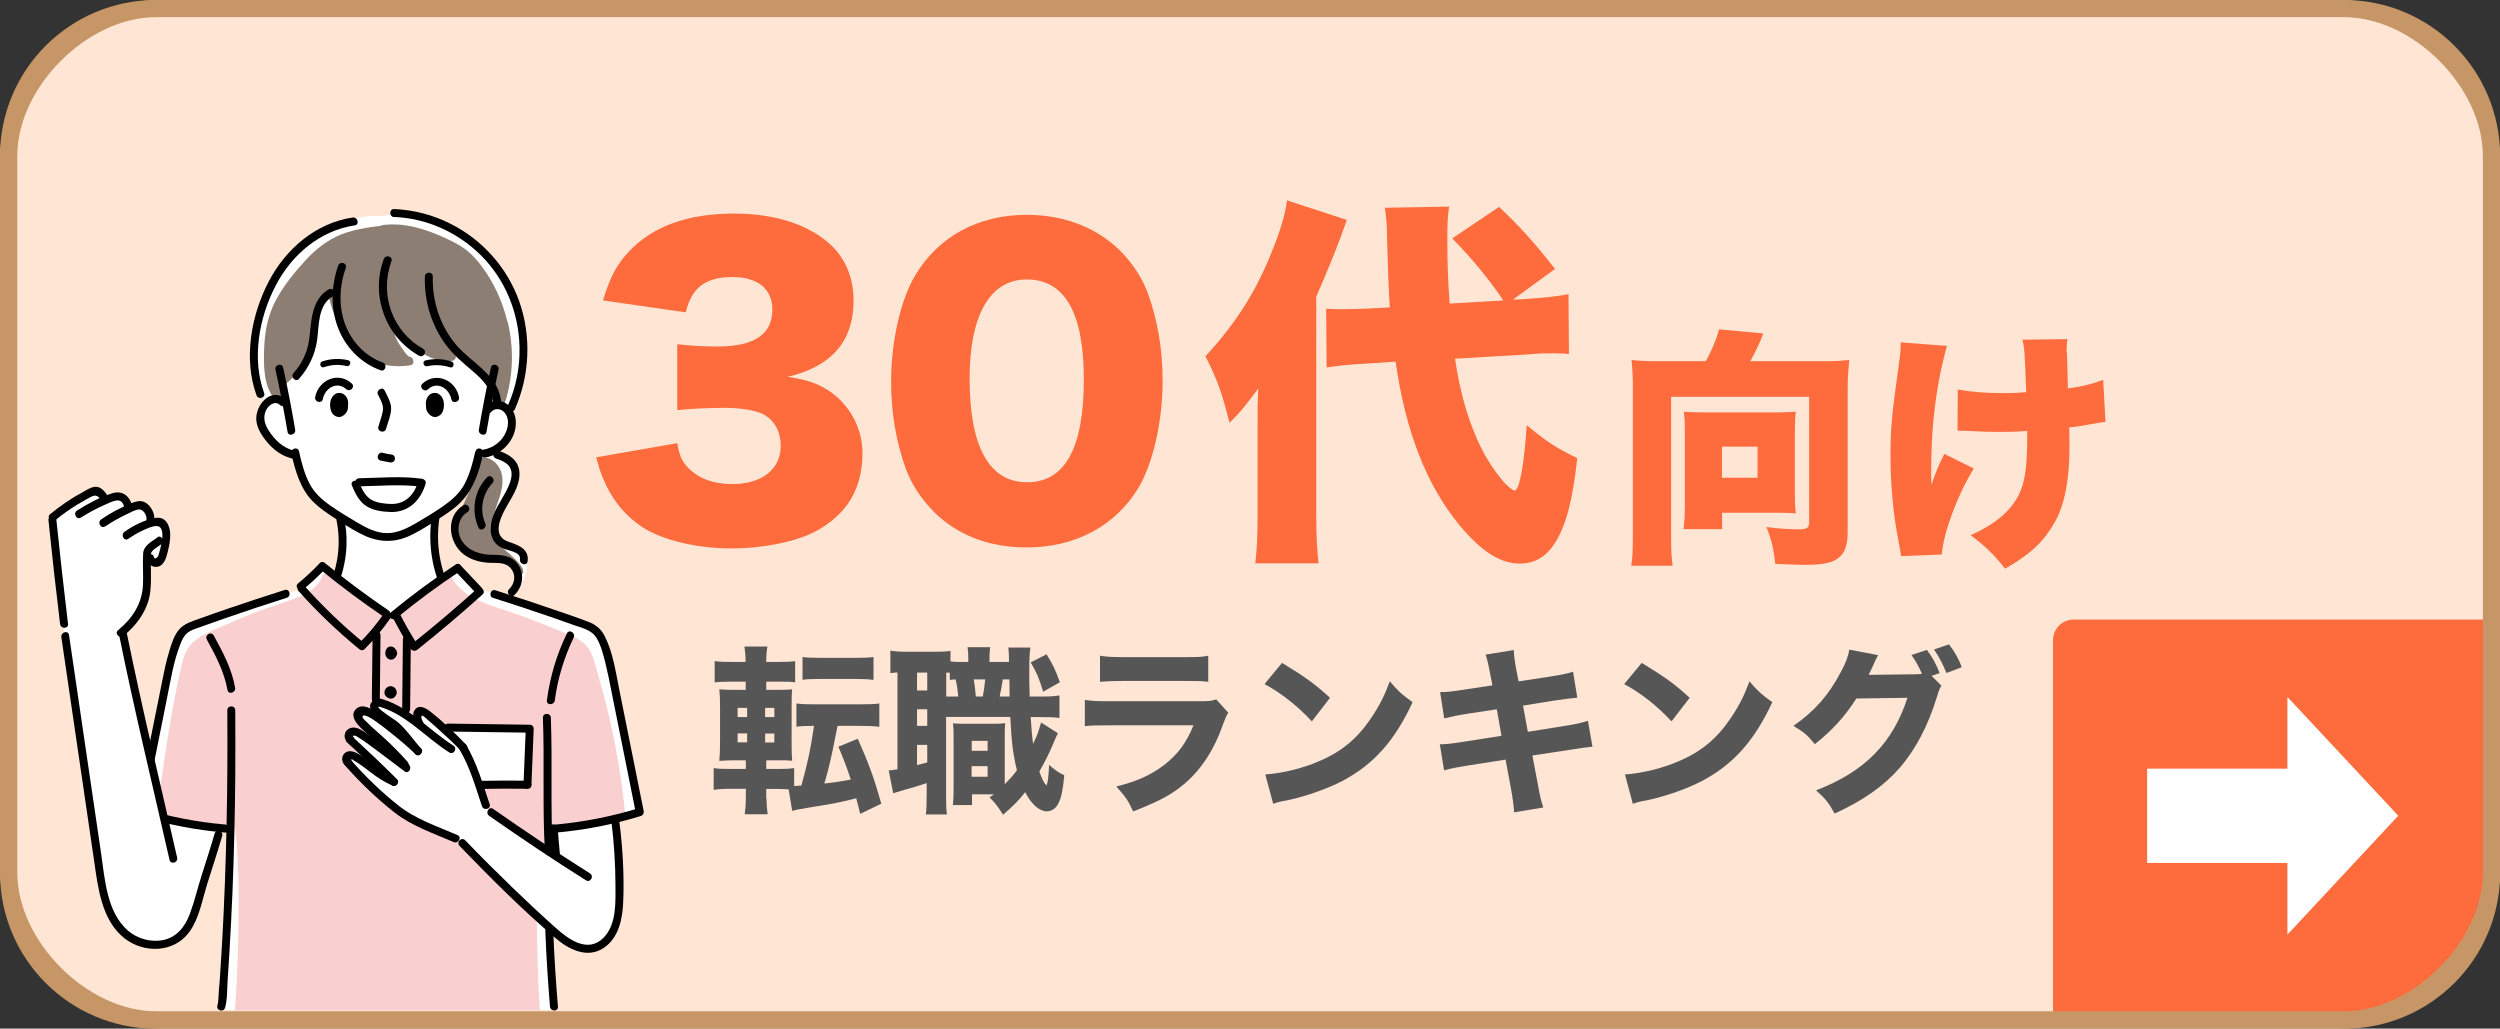 <?xml version="1.0" encoding="UTF-8"?>
<svg id="_レイヤー_2" data-name="レイヤー 2" xmlns="http://www.w3.org/2000/svg" viewBox="0 0 176.41 72.58">
  <rect x="0" y="0" width="176.41" height="72.58" fill="#333333" stroke="none"/>
  <defs>
    <style>
      .cls-1 {
        fill: #f9cfcf;
      }

      .cls-2 {
        fill: #fe6c3d;
      }

      .cls-3 {
        fill: #8c7e73;
      }

      .cls-4 {
        fill: #fff;
      }

      .cls-5 {
        fill: #c69666;
      }

      .cls-6 {
        fill: #ffe5d4;
      }

      .cls-7 {
        fill: #565656;
      }
    </style>
  </defs>
  <g id="_レイヤー_1-2" data-name="レイヤー 1">
    <g>
      <g>
        <rect class="cls-6" x="0" width="176.41" height="72.58" rx="11.38" ry="11.38"/>
        <path class="cls-2" d="M146.32,43.72h29.56v18.5c0,5.68-4.61,10.29-10.29,10.29h-20.72v-27.34c0-.8.65-1.45,1.45-1.45Z"/>
        <polygon class="cls-4" points="169.23 57.56 161.41 49.18 161.41 54.24 151.51 54.24 151.51 60.89 161.41 60.89 161.41 65.95 169.23 57.56"/>
        <path class="cls-5" d="M165.41,1.21c4.85,0,9.79,4.94,9.79,9.79v50.57c0,4.85-4.94,9.79-9.79,9.79H11.01c-4.85,0-9.79-4.94-9.79-9.79V11.01C1.21,6.16,6.16,1.21,11.01,1.21M165.41,0H11.01C4.93,0,0,4.93,0,11.01v50.57c0,6.08,4.93,11.01,11.01,11.01h154.4c6.08,0,11.01-4.93,11.01-11.01V11.01C176.41,4.93,171.49,0,165.41,0h0Z"/>
      </g>
      <g>
        <path class="cls-7" d="M54.09,56.36c0,.39.03.71.08,1.1h-1.62c.05-.39.08-.74.08-1.18v-.62h-.99c-.56,0-.88.01-1.28.08v-1.54c.36.05.58.06,1.19.06h1.08v-.61h-.56c-.58,0-.85.01-1.31.04.04-.46.05-.88.05-1.51v-2.17c0-.63-.01-.93-.05-1.37.41.04.58.04,1.29.04h.57v-.58h-.98c-.57,0-.8.01-1.21.05v-1.5c.36.05.63.06,1.29.06h.89v-.1c0-.37-.03-.65-.08-.99h1.62c-.05.3-.08.61-.08.99v.1h.77c.65,0,.91-.01,1.27-.06v1.5c-.38-.05-.52-.05-1.18-.05h-.86v.58h.79c.6,0,.8-.01,1.04-.04-.03.25-.04.53-.04,1.26v2.36c0,.83.01,1.13.04,1.42-.28-.03-.46-.03-1.09-.03h-.74v.61h.94c.47,0,.66-.01,1.03-.06v1.27l.51-.04c.48-1.76.63-2.45.89-4.21-.61,0-.86.01-1.24.06v-1.64c.37.05.71.06,1.31.06h3.25c.58,0,.93-.01,1.29-.06v1.64c-.37-.04-.76-.06-1.29-.06h-1.66q-.04.19-.23,1.16c-.18.91-.39,1.87-.7,2.91.84-.1,1.02-.13,1.87-.28-.33-.98-.5-1.41-.88-2.32l1.37-.56c.79,1.78,1.16,2.81,1.66,4.58l-1.49.72c-.14-.56-.15-.62-.28-1.1-1.33.33-1.54.37-3.12.62-.93.15-1.1.19-1.4.27l-.25-1.52c-.23-.01-.46-.03-.79-.03h-.79v.7ZM52.05,49.95v.65h.67v-.65h-.67ZM52.05,51.75v.63h.67v-.63h-.67ZM54.64,50.6v-.65h-.65v.65h.65ZM54.64,52.39v-.63h-.65v.63h.65ZM56.62,46.36c.36.05.63.06,1.27.06h2.48c.63,0,.91-.01,1.27-.06v1.61q-.14,0-.3-.03c-.18-.01-.55-.03-.96-.03h-2.48c-.6,0-.91.01-1.27.06v-1.62Z"/>
        <path class="cls-7" d="M73.33,49.15c.79,0,1-.01,1.43-.08v1.59c-.43-.05-.65-.06-1.43-.06h-.6c.05.8.1,1.41.17,1.89.28-.58.37-.81.56-1.51l1.19.76c-.11.23-.15.3-.38.85-.24.58-.6,1.29-.93,1.85.23.62.33.83.51.98.09-.19.14-.62.18-1.45.34.32.67.55,1.07.74-.1,1.03-.2,1.54-.39,1.92-.18.41-.48.62-.85.62-.52,0-1.08-.5-1.52-1.35-.48.61-.8.93-1.56,1.59-.38-.6-.56-.83-.95-1.22.14-.09.18-.13.3-.22h-1.54v.76h-1.35c.04-.38.05-.67.05-1.09v-3.59c0-.56,0-.69-.04-1.1.22.04.34.04.77.04h2.12c.32,0,.46,0,.79-.04-.03.3-.03.44-.03,1.1v3.21c.37-.38.6-.63.86-.99-.27-1.09-.38-1.93-.47-3.76h-4.53v5.5c0,.71.01,1.03.06,1.38h-1.49c.05-.39.06-.76.06-1.4v-.81c-.55.18-1.05.34-1.55.47-.6.18-.62.18-.81.25l-.32-1.62c.13,0,.25-.01.62-.08v-6.83c-.22.01-.32.03-.5.05v-1.59c.29.05.58.08,1.16.08h1.9c.6,0,.85-.01,1.18-.06v.74c.2.03.42.04.69.04h.57c0-.6-.01-.74-.06-1.04h1.6c-.04.3-.05.47-.05,1.04h1.38c-.01-.65-.01-.71-.05-1.02h1.56c-.06.46-.08.7-.08,1.82,0,.52,0,.85.03,1.64h.65ZM64.71,48.72h.72v-1.26h-.72v1.26ZM64.71,51.22h.72v-1.17h-.72v1.17ZM64.71,53.99c.3-.08.38-.09.72-.19v-1.24h-.72v1.43ZM67.62,49.15c-.05-.5-.09-.83-.19-1.21-.18.01-.23.01-.41.04v-.51c-.11,0-.15,0-.25-.01v1.69h.85ZM68.56,54.81h1.13v-.75h-1.13v.75ZM68.57,52.98h1.12v-.7h-1.12v.7ZM69.35,49.15c.08-.41.13-.8.17-1.21h-.81c.06.37.1.62.15,1.21h.5ZM71.24,49.15c0-.17,0-.56-.01-1.21h-.47c-.08.51-.13.8-.22,1.21h.7ZM73.85,46.17c.46.74.63,1.13.94,1.97l-1.18.67c-.3-.98-.44-1.31-.88-2.07l1.12-.57Z"/>
        <path class="cls-7" d="M76.55,49.39c.55.08.79.09,1.92.09h6.12c.74,0,.86-.01,1.23-.13l.85.94c-.14.23-.19.36-.36.8-.65,1.87-1.62,3.33-2.88,4.34-.86.7-1.73,1.14-3.47,1.83-.34-.75-.52-1.02-1.19-1.76,1.54-.39,2.5-.84,3.44-1.57.93-.74,1.5-1.52,2.01-2.75h-5.78c-1.04,0-1.42.01-1.89.06v-1.84ZM77.62,46.27c.46.08.88.1,1.75.1h4.16c1.03,0,1.27-.01,1.73-.1v1.84c-.43-.05-.62-.06-1.7-.06h-4.23c-.81,0-1.32.03-1.71.06v-1.84Z"/>
        <path class="cls-7" d="M90.47,46.78c1.64.99,2.36,1.52,3.38,2.46l-1.28,1.66c-1.05-1.12-2.12-1.96-3.34-2.63l1.24-1.5ZM89.28,54.65c1.17-.08,2.62-.42,3.78-.93,1.61-.67,2.74-1.62,3.73-3.11.57-.85.91-1.54,1.28-2.53.6.7.83.91,1.61,1.47-1.26,2.72-2.75,4.39-4.96,5.56-1.02.53-2.48,1.05-3.69,1.32q-.32.06-.56.11c-.29.06-.37.09-.63.18l-.56-2.08Z"/>
        <path class="cls-7" d="M105.17,47.65q-.19-1.05-.34-1.46l1.99-.32c.01.41.06.77.19,1.46l.15.75,2.23-.34c.83-.13,1.12-.19,1.61-.34l.3,1.83q-.56.05-1.6.2l-2.23.36.34,1.85,2.54-.41c.84-.13,1.18-.2,1.7-.37l.32,1.83q-.44.03-1.66.23l-2.58.39.36,1.89c.18.99.24,1.27.41,1.78l-2.06.34c-.01-.37-.09-.96-.24-1.78l-.36-1.94-2.74.43c-.79.13-1.08.18-1.6.33l-.3-1.84c.52-.01.84-.05,1.68-.18l2.67-.42-.33-1.87-1.98.3c-.89.14-1.03.18-1.73.34l-.29-1.85c.56-.01.79-.04,1.71-.18l1.98-.3-.14-.72Z"/>
        <path class="cls-7" d="M115.85,46.78c1.64.99,2.36,1.52,3.38,2.46l-1.28,1.66c-1.05-1.12-2.12-1.96-3.34-2.63l1.24-1.5ZM114.66,54.65c1.17-.08,2.62-.42,3.78-.93,1.61-.67,2.74-1.62,3.73-3.11.57-.85.91-1.54,1.28-2.53.6.7.83.91,1.61,1.47-1.26,2.72-2.75,4.39-4.96,5.56-1.02.53-2.48,1.05-3.69,1.32q-.32.06-.56.11c-.29.06-.37.09-.63.18l-.56-2.08Z"/>
        <path class="cls-7" d="M136.99,48.4c-.13.19-.17.3-.32.8-.61,1.99-1.5,3.69-2.6,4.96-1.14,1.31-2.59,2.32-4.61,3.25-.42-.76-.63-1.03-1.31-1.64,3.43-1.32,5.41-3.33,6.45-6.53l-3.61.05c-.77,1.23-1.76,2.31-2.93,3.22-.53-.65-.76-.84-1.51-1.29,1.49-1.03,2.49-2.17,3.33-3.77.37-.67.55-1.16.61-1.61l2.04.39c-.06.09-.19.34-.37.76-.11.25-.17.36-.3.63l3.3-.04c.14,0,.27-.01.46-.03-.22-.51-.41-.86-.74-1.33l1.09-.36c.43.58.62.94.9,1.64l-.57.19.69.69ZM137.53,45.47c.41.53.69,1.04.9,1.61l-1.08.41c-.25-.63-.55-1.18-.88-1.66l1.05-.36Z"/>
      </g>
      <g>
        <g>
          <path class="cls-2" d="M47.79,31.27c.16.89.32,1.27.76,1.73.73.76,1.81,1.16,3.11,1.16,2.11,0,3.43-1.05,3.43-2.7,0-1.11-.54-1.97-1.46-2.33-.62-.22-1.46-.35-2.51-.35s-2.27.05-3.33.16v-4.65c.92.11,1.81.16,2.87.16,2.57,0,3.84-.87,3.84-2.6,0-1.46-1.03-2.3-2.81-2.3-1.92,0-2.89.76-3.3,2.49l-5.84-.84c.51-1.68.95-2.49,1.81-3.43,1.65-1.78,4.14-2.7,7.44-2.7,2.95,0,5.38.81,6.92,2.3,1,1,1.51,2.3,1.51,3.84,0,2.87-1.54,4.65-4.65,5.38,1.65.24,2.54.62,3.49,1.43,1.14,1.03,1.79,2.43,1.79,4,0,1.38-.38,2.65-1.08,3.6-.59.81-1.54,1.57-2.54,2.03-1.41.65-3.6,1.05-5.62,1.05-2.43,0-4.87-.57-6.3-1.51-1.24-.81-2.19-2-2.79-3.49-.16-.38-.27-.73-.46-1.43l5.73-1Z"/>
          <path class="cls-2" d="M65.9,36.11c-.89-.89-1.57-1.92-1.97-3-.7-1.92-1.05-4-1.05-6.19,0-2.84.68-5.79,1.7-7.49,1.65-2.76,4.46-4.27,7.87-4.27,2.62,0,4.92.89,6.57,2.51.89.89,1.57,1.92,1.97,3,.7,1.92,1.05,4,1.05,6.22,0,2.84-.68,5.81-1.7,7.52-1.62,2.7-4.46,4.22-7.9,4.22-2.65,0-4.89-.87-6.54-2.51ZM68.42,26.7c0,4.84,1.38,7.33,4.06,7.33s4-2.43,4-7.25-1.41-7.06-4.03-7.06-4.03,2.57-4.03,6.98Z"/>
          <path class="cls-2" d="M88.74,30.3c0-1.46,0-2.03.05-2.89-1.03,1.38-1.22,1.62-2.03,2.43-.54-2.16-.87-3.06-1.7-4.7,2.22-2.41,3.62-4.65,4.76-7.57.54-1.32.87-2.46,1-3.43l4.22,1.38q-.78,2.27-2.16,5.41v15.47c0,1.43.05,2.3.16,3.35h-4.46c.11-1,.16-1.92.16-3.35v-6.08ZM102.67,25.29c.33,2.27.84,4.06,1.57,5.73.51,1.14,1.14,2.14,1.84,2.95.22.27.68.65.78.65.35,0,.68-1.7.87-4.62,1.43,1.19,2.11,1.62,3.57,2.33-.35,3.08-.78,4.7-1.57,5.98-.62.97-1.43,1.46-2.49,1.46-1.38,0-2.73-.87-4.27-2.73-2.3-2.81-3.79-6.57-4.49-11.52l-2.14.14c-1.35.08-1.89.14-2.73.27l-.03-4.14c.78.03.87.03,1.16.03.43,0,1.41-.03,1.87-.05l1.46-.08q-.11-1.62-.19-4.73c0-.87-.05-1.6-.16-2.3l4.54-.08c-.11.65-.13,1.19-.13,2.3,0,1.54.03,2.6.16,4.54l3.79-.22c-.97-1.46-2.19-2.92-3.6-4.38l3.3-2.22c1.43,1.35,2.41,2.41,3.95,4.38l-2.97,2.16.73-.03c1.57-.11,2.35-.19,3.19-.35l.03,4.22c-.51-.05-.78-.05-1.16-.05-.54,0-.84,0-1.73.08l-5.14.3Z"/>
        </g>
        <g>
          <path class="cls-2" d="M120.37,25.48c.39-.69.78-1.6.93-2.24l3.12.29c-.21.59-.48,1.16-.91,1.96h5.02c.87,0,1.34-.02,1.96-.09-.07.71-.11,1.26-.11,1.94v10.2c0,1.1-.29,1.71-.98,2.03-.39.2-1.09.29-2.03.29-.37,0-1.37-.04-2.1-.07-.11-1.03-.25-1.64-.62-2.6.8.11,1.66.16,2.26.16s.75-.09.75-.52v-8.83h-9.74v9.69c0,1.14.02,1.6.11,2.23h-2.92c.09-.62.11-1.09.11-2.23v-10.33c0-.66-.02-1.21-.09-1.96.61.07,1.07.09,1.94.09h3.31ZM126.65,34.78c0,.68.02,1.05.07,1.44-.48-.02-.98-.04-1.37-.04h-3.83v1.16h-2.72c.05-.5.09-.94.09-1.51v-5.52c0-.53-.02-.85-.07-1.26.45.04.75.05,1.3.05h5.25c.57,0,.93-.02,1.35-.05-.05.41-.07.78-.07,1.34v4.4ZM121.51,33.71h2.51v-2.19h-2.51v2.19Z"/>
          <path class="cls-2" d="M137.39,24.4c-.44,1.53-.75,3.19-.94,5.06-.12,1.1-.18,2.44-.18,4.1,0,0,0,.16.02.66.25-.78.52-1.44.91-2.19l2.08,1.03c-1.16,1.87-2.15,4.56-2.26,6.07l-2.87.11q-.05-.37-.25-1.41c-.32-1.69-.5-3.76-.5-5.64s.07-2.8.61-6.62c.09-.68.11-.94.11-1.41l3.28.25ZM138.15,27.49c.91.16,1.92.25,3.21.25.66,0,1.1-.02,1.62-.07-.12-3.03-.12-3.06-.27-3.7l3.17-.04c-.04.34-.05.48-.05.68,0,.07,0,.18.02.34.02.34.04,1.18.07,2.46,1.03-.14,1.76-.32,2.49-.61l.16,2.97c-.3.04-.41.05-1.03.16-.64.12-.68.14-1.53.23.02.85.02,1.03.02,1.44,0,2.28-.36,4.08-1.05,5.27-.78,1.37-1.67,2.21-3.49,3.26-.82-1.03-1.41-1.6-2.44-2.37,1.85-.8,3.03-1.87,3.54-3.15.34-.85.46-1.91.46-3.99v-.21c-.69.05-1.14.07-1.91.07-.68,0-1.25-.02-1.87-.05q-.59-.04-1.14-.04l.02-2.9Z"/>
        </g>
      </g>
      <g>
        <path class="cls-4" d="M35.84,29c.25.47.25,1.06.04,1.56-.2.49-.53.92-.99,1.18.69.21,1.3.76,1.45,1.47.13.61-.09,1.23-.37,1.78s-.65,1.05-.88,1.62c-.16.4-.24.88-.03,1.26.39.69,1.48.64,1.92,1.3.19.29.22.66.17,1.01-.12.77-.49,1.44-1.17,1.78.29-.36.45-.82.43-1.29,0-.22-.06-.45-.19-.64-.3-.42-.88-.47-1.38-.51-.77-.07-1.56-.24-2.15-.74-.59-.5-.9-1.41-.53-2.1.23-.43.69-.71.84-1.18.1-.32.06-.64,0-.97-.89,1.04-2.05,1.81-3.23,2.5-.51.3-1.04.59-1.61.73-.61.15-1.27.11-1.86-.1-.29-.1-.57-.25-.84-.39-1.06-.57-2.13-1.17-2.99-2.02-.86-.85-1.52-1.9-1.55-3.12-.37-.02-.71-.19-1.02-.4-.41-.27-.77-.6-1.08-.99-.26-.33-.49-.71-.55-1.13-.06-.42.12-.83.46-1.07-.35-.59-.53-1.26-.64-1.94-.46-2.72.14-5.65,1.77-7.85,1.63-2.2,4.31-3.61,7.01-3.51.66.02,1.24-.36,1.9-.31.44.03.86.13,1.28.26,2.68.83,5.01,2.84,6.15,5.45,1.14,2.61,1.08,5.88-.35,8.34Z"/>
        <path class="cls-3" d="M35.8,22.7c-.28-1.19-.76-2.33-1.42-3.35-.35-.54-.74-1.06-1.22-1.49-.48-.44-1.05-.74-1.63-1.01-1.41-.66-2.94-1.17-4.52-.97-.05,0-.1.03-.13.05-.04,0-.08.01-.12.02-.31.04-.62.08-.92.13-.58.1-1.16.23-1.71.44-1.02.4-1.87,1.08-2.61,1.89-.76.83-1.52,1.77-2.05,2.77-.56,1.04-.79,2.22-.83,3.4-.04,1.15-.06,2.61.71,3.54.03.04.06.06.1.08.04.02.08.04.14.04.38.01.79-.1.68-.56-.04-.18-.1-.35-.15-.53.91-.77,1.57-1.83,1.84-3,.25-1.09.04-2.91,1.21-3.49.15,1.05.56,2.05,1.17,2.92.58.84,1.34,1.7,2.33,2.03.02.01.04.02.07.03.73.22,1.48.25,2.23.13.18-.03.23-.19.19-.33-.02-.13-.11-.25-.26-.27-.17-.02-.49-.54-.58-.67-.17-.24-.33-.5-.43-.78-.07-.19-.12-.4-.16-.6.43.49.92.92,1.41,1.32.78.64,1.7,1.15,2.74,1.03.19-.02.38-.24.24-.43-.12-.16-.22-.33-.32-.5,1.03.92,2.33,1.6,2.91,2.86-.03.13-.06.27-.09.4,0,.02-.01.03-.02.05-.02.03-.04.06-.06.09-.03.05-.04.12-.03.18,0,.02-.01.04-.02.06-.04.17.09.37.27.36.2,0,.36.17.58.12.24-.06.31-.29.37-.5.17-.58.28-1.17.35-1.77.14-1.24.05-2.5-.24-3.71Z"/>
        <path class="cls-3" d="M36.92,40.2c-.09-.18-.19-.33-.32-.47-.36-.44-.83-.78-1.25-1.18-.31-.3-.62-.65-.71-1.09-.11-.49.15-1.02.3-1.47.26-.78.66-1.66.47-2.51-.14-.64-.62-1.14-1.26-1.21-.12-.01-.2.04-.24.12-.08.02-.14.08-.16.19-.19,1.01-.55,1.93-.98,2.86-.34.74-.63,1.55-.39,2.36.52,1.74,2.84,1.11,3.83,2.36.08.1.14.21.2.32.17.33.64.04.48-.29Z"/>
        <path class="cls-4" d="M23.23,41.91c.88,1.01,1.96,1.83,3.16,2.41.28.14.57.26.88.31.41.07.84,0,1.24-.13,1.22-.38,2.29-1.26,2.9-2.41.05-.09.1-.19.11-.29.02-.13-.03-.26-.07-.39-.32-.96-.61-1.94-.76-2.94-.15-1-.15-2.04.11-3.02-.02.08-1.17.11-1.31.13-.46.04-.91.07-1.37.1-.89.06-1.79.1-2.68.12-.34,0-.98-.11-1.29.03-.28.13-.09.62-.07.89.07.84.04,1.69-.09,2.52-.14.92-.39,1.82-.76,2.67Z"/>
        <g>
          <path d="M19.44,26.09c.32,1.45.6,2.91.85,4.38.06.36.6.21.54-.15-.25-1.47-.53-2.93-.85-4.38-.08-.36-.62-.21-.54.15h0Z"/>
          <path d="M34.64,25.94c-.32,1.45-.6,2.91-.85,4.38-.06.36.48.51.54.15.25-1.47.53-2.93.85-4.38.08-.36-.46-.51-.54-.15h0Z"/>
          <path d="M33.54,31.85c-.17.78-.39,1.6-.76,2.31-.34.64-.89,1.12-1.47,1.53-.62.43-1.26.82-1.91,1.2-.64.37-1.33.73-2.08.73s-1.44-.35-2.08-.73c-.65-.38-1.29-.77-1.91-1.2-.59-.41-1.13-.89-1.47-1.53-.38-.71-.59-1.53-.76-2.31-.08-.36-.62-.21-.54.15.27,1.22.64,2.52,1.55,3.42.44.43.95.78,1.46,1.11.6.39,1.2.78,1.83,1.11,1.11.59,2.24.72,3.41.21.64-.28,1.23-.66,1.82-1.03.52-.33,1.04-.66,1.52-1.05,1.16-.95,1.63-2.33,1.95-3.77.08-.36-.46-.51-.54-.15h0Z"/>
          <path d="M26.68,27.85c.17.37.42.75.33,1.17-.07.37-.21.73-.31,1.09-.1.35.44.5.54.15.13-.45.35-.95.36-1.42.01-.43-.27-.89-.45-1.27-.15-.33-.63-.04-.48.29h0Z"/>
          <path d="M26.86,32.5c.22.05.44.09.66.13.15.02.3-.04.34-.2.04-.13-.04-.33-.2-.35-.22-.03-.44-.07-.66-.13-.35-.08-.5.46-.15.55h0Z"/>
          <path d="M34.62,29.11c.28-.34.71-.31.99.01.3.35.28.86.13,1.27-.26.72-.9,1.21-1.63,1.34-.35.06-.2.61.15.55,1.15-.2,2.15-1.23,2.14-2.46,0-.57-.27-1.15-.79-1.41-.47-.24-1.05-.12-1.38.29-.23.28.17.69.39.4h0Z"/>
          <path d="M20.16,28.18c-1.02-.94-2.19.43-2.07,1.52.07.63.51,1.23.93,1.69.44.47.98.82,1.61.97.35.08.5-.47.15-.55-.8-.19-1.41-.77-1.84-1.46-.26-.43-.39-.86-.19-1.35.16-.38.63-.77,1.01-.42.27.25.66-.16.39-.4h0Z"/>
          <path d="M30.15,25.84c.54-.12,1.07-.09,1.6.08.26.09.37-.33.11-.41-.6-.2-1.21-.22-1.83-.08-.26.06-.15.47.11.41h0Z"/>
          <path d="M24.58,25.42c-.61-.14-1.23-.12-1.83.08-.26.08-.15.5.11.41.53-.18,1.06-.21,1.6-.08.26.06.37-.35.11-.41h0Z"/>
          <path d="M31.21,28.08c-.08-.17-.25-.32-.44-.35-.2-.03-.4.04-.53.2-.16.18-.22.44-.18.68,0,.12,0,.24.05.36.08.19.22.34.41.42.19.08.4.02.56-.12.16-.14.22-.36.24-.57.02-.21,0-.42-.1-.61Z"/>
          <path d="M30.2,27.47c.65-.6,1.49-.07,1.65.7.07.36.61.21.54-.15-.24-1.22-1.64-1.81-2.58-.95-.27.25.13.65.39.4h0Z"/>
          <path d="M23.41,28.08c.08-.17.25-.32.44-.35.2-.03.4.04.53.2.16.18.22.44.18.68,0,.12,0,.24-.05.36-.08.19-.22.34-.41.42-.19.08-.4.02-.56-.12-.16-.14-.22-.36-.24-.57-.02-.21,0-.42.1-.61Z"/>
          <path d="M24.82,27.06c-.94-.86-2.33-.27-2.58.95-.07.36.47.51.54.15.15-.77.99-1.29,1.65-.7.27.24.66-.16.39-.4h0Z"/>
          <path d="M23.86,18.75c-.52,1.5-.55,3.18.1,4.64.56,1.27,1.61,2.28,2.9,2.74.34.12.49-.43.15-.55-1.16-.41-2.09-1.35-2.58-2.5-.56-1.33-.5-2.84-.03-4.18.12-.35-.42-.5-.54-.15h0Z"/>
          <path d="M27.08,18.28c-.95,2.58.12,5.49,2.49,6.82.32.18.6-.31.28-.49-2.16-1.21-3.09-3.83-2.23-6.18.13-.34-.41-.49-.54-.15h0Z"/>
          <path d="M29.98,19.53c-.05,1.71.46,3.41,1.47,4.78.53.72,1.19,1.27,1.86,1.84.7.59,1.37,1.27,1.5,2.23.05.36.59.21.54-.15-.25-1.81-2.07-2.62-3.14-3.87-1.14-1.33-1.72-3.08-1.67-4.84.01-.37-.55-.37-.56,0h0Z"/>
          <path d="M23.19,20.42c-.9.52-1.16,1.55-1.26,2.53-.07.62-.1,1.24-.31,1.84-.2.57-.51,1.09-.91,1.54-.24.27.15.67.39.4.69-.78,1.14-1.72,1.28-2.76.14-1.04.05-2.46,1.1-3.06.31-.18.03-.67-.28-.49h0Z"/>
          <path d="M24.88,15.35c-2.57.38-4.71,2.2-5.91,4.5-1.24,2.37-1.81,5.46-.87,8.04.12.34.66.19.54-.15-.89-2.44-.36-5.35.82-7.6,1.14-2.19,3.13-3.87,5.58-4.24.35-.05.2-.6-.15-.55h0Z"/>
          <path d="M27.81,15.31c2.3.09,4.51,1.09,6.15,2.73,1.7,1.7,2.65,4.04,2.7,6.46.03,1.41-.24,2.81-.81,4.09-.15.33.33.62.48.29,1.06-2.39,1.18-5.17.3-7.64-.85-2.38-2.61-4.33-4.84-5.45-1.24-.63-2.6-.98-3.98-1.04-.36-.01-.36.55,0,.57h0Z"/>
          <path d="M35,32.36c.32.1.65.23.88.48.32.36.24.86.08,1.28-.29.78-.83,1.44-1.14,2.21-.25.61-.32,1.33.07,1.9.19.27.47.43.78.53.3.11,1.09.22,1.02.7-.05.36.49.51.54.15.13-.88-.68-1.16-1.35-1.38-1.25-.42-.52-1.82-.07-2.6.42-.72.95-1.55.83-2.43-.11-.79-.81-1.19-1.49-1.4-.34-.11-.49.44-.15.55h0Z"/>
          <path d="M34.36,33.69c-.9.94-1.12,2.34-.6,3.53.15.33.63.04.48-.29-.42-.95-.2-2.09.51-2.84.25-.26-.14-.67-.39-.4h0Z"/>
          <path d="M32.71,35.65c-1.29.76-1.08,2.62,0,3.46.63.48,1.39.62,2.17.61.51,0,1,.05,1.28.55.25.45.11.97-.24,1.31-.26.25.13.65.39.4.52-.5.7-1.3.36-1.96-.4-.78-1.16-.88-1.94-.87-.8,0-1.68-.26-2.14-.99-.41-.65-.29-1.62.39-2.02.31-.18.03-.68-.28-.49h0Z"/>
          <path d="M25.35,34.32c1.46-.03,2.97-.17,4.42.03-.09-.12-.18-.24-.27-.36-.26.93-.92,1.6-1.91,1.57-.46-.01-1.04-.07-1.44-.33-.39-.25-.61-.71-.78-1.13-.14-.33-.68-.19-.54.15.21.51.45,1.02.89,1.37.51.4,1.24.49,1.86.51,1.24.03,2.11-.82,2.45-1.99.06-.2-.1-.34-.27-.36-1.45-.2-2.96-.06-4.42-.03-.36,0-.36.58,0,.57h0Z"/>
        </g>
        <path d="M23.74,36.68c.33,1.59.14,3.26-.56,4.72-.16.33.32.62.48.29.77-1.61.99-3.41.62-5.16-.08-.36-.61-.21-.54.15h0Z"/>
        <path d="M30.48,36.39c-.28,1.78-.05,3.57.68,5.21.15.33.63.04.48-.29-.66-1.49-.88-3.16-.63-4.77.06-.36-.48-.51-.54-.15h0Z"/>
        <path class="cls-4" d="M45,56.16s-.03-.06-.04-.09c-.49-2.68-1.05-5.36-1.61-8.03-.15-.71-.3-1.43-.54-2.11-.2-.56-.36-1.23-.83-1.58-.47-.35-1.03-.53-1.59-.71-2.13-.67-4.25-1.35-6.38-2.02-.71-.22-1.37-.75-1.81-1.36-1.56,1.09-3.12,2.18-4.68,3.27-1.65-1.17-3.22-2.35-4.87-3.52-.53.42-.76,1.16-1.34,1.51-.22.13-.48.19-.72.25-2.31.57-4.56,1.36-6.72,2.37-.31.14-.62.29-.88.52-.27.23-.47.53-.64.84-.29.56-.44,1.17-.59,1.79-.79,3.25-1.42,6.53-1.9,9.84.39.23.79.44,1.22.57,0,.03,0,.06,0,.08.03,0,.07.02.1.03-.02.29,0,.58.04.86.05.58.14,1.15.23,1.72.19,1.15.4,2.3.65,3.44.06.28.13.56.2.84.07.27.13.55.24.8.05.11.14.2.26.2.13,0,.24-.08.32-.17.17-.2.3-.43.43-.65.25-.46.42-.96.6-1.46.19-.54.37-1.08.55-1.62.34-1.04.63-2.1.86-3.17.23-.03.46-.05.69-.08-.04,1.31-.09,2.65-.13,3.96-.05,1.58-.1,3.16-.23,4.74-.11,1.35-.22,2.7-.33,4.05h23.69c-.13-1.53-.26-3.05-.37-4.58,0,0,.02,0,.03.01-.07-.47-.12-.94-.16-1.4.44.38.89.78,1.4,1.07,1.01.58,2.16.5,2.88-.49.79-1.09.7-2.49.68-3.78-.03-1.41-.11-2.81-.26-4.21.19-.03.39-.07.58-.12-.01-.06-.03-.12-.04-.18.11-.02.22-.05.34-.07.23-.05.53-.06.74-.16.42-.21.05-.9-.04-1.21Z"/>
        <path class="cls-1" d="M16.44,58.48c.06,0,.11,0,.14-.03.03.15.11.92.12,1,.02.37.05.75.06,1.12.04.75.06,1.5.07,2.25.03,1.5,0,3-.04,4.5-.05,1.33-.12,2.65-.21,3.97h21.51c-.13-2.16-.2-4.32-.21-6.48,0-.23-.23-.32-.39-.25-.75-.91-1.54-1.78-2.37-2.61-.88-.88-1.86-1.67-2.66-2.63-.04-.05-.08-.07-.12-.08-.03-.05-.08-.09-.15-.11-1.8-.5-3.5-1.35-4.98-2.52-.73-.57-1.4-1.22-2-1.93-.31-.36-.6-.74-.87-1.14-.02-.02-.18-.22-.16-.25.02-.04.33-.01.35,0,.28.05.53.2.76.36.3.2.58-.29.28-.49,0,0-.02-.01-.03-.02-.02-.04-.05-.07-.09-.1-.32-.24-.8-.7-.85-1.13-.09-.72.85.04,1.06.16.23.14.44-.09.41-.29.04-.11.01-.25-.12-.33-.31-.19-.64-.49-.73-.87-.05-.2-.04-.44.17-.53.22-.1.47.11.64.24.28.2.54-.23.32-.45,0-.02,0-.05,0-.08-.07-.38.49-.18.67-.12.26.08.52.17.77.29.37.17.73.38,1.06.62,0,0,0,.01,0,.02.04.17.18.22.31.2.23.08.43-.27.26-.48.06-.19.15-.23.28-.11.08.05.16.1.24.15.14.09.28.17.42.26.29.19.58.39.85.61.04.09.12.15.24.15,1.95,0,3.9.04,5.85.12-.07,1.33-.14,2.65-.21,3.98-1.03.04-2.06-.24-3.1-.06-.28.05-.24.4-.04.52.18.4.32.96.6,1.29.26.31.78.48,1.12.69.89.53,1.74,1.12,2.56,1.76.13.21.52.17.52-.13.01-.04.01-.08,0-.12,0-.32-.01-.65-.02-.97,1.74-.21,3.47-.45,5.19-.74.18-.03.23-.19.19-.33-.33-3.18-.92-6.33-1.81-9.4-.2-.68-.35-1.46-.7-2.08-.3-.53-.81-.81-1.34-1.04-1.42-.61-2.86-1.19-4.32-1.68-1.48-.5-3.2-.91-4.05-2.38-.09-.15-.24-.16-.35-.1-.02,0-.04.02-.07.03-1.24.8-2.45,1.63-3.63,2.51-.04.03-.07.06-.09.1-.39.15-.82-.17-1.16-.37-.39-.22-.77-.45-1.14-.68-.75-.48-1.45-1.01-2.07-1.66-.06-.06-.12-.08-.18-.08-.14-.1-.38-.08-.46.13-.27.75-.99,1.18-1.68,1.47-.79.33-1.63.56-2.43.86-.89.33-1.77.68-2.64,1.07-.79.35-1.73.68-2.38,1.27-.61.56-.76,1.44-.93,2.22-.22,1.01-.42,2.02-.6,3.04-.36,2.06-.65,4.13-.94,6.21-.05.4-.11.77.31.94.47.19,1.08.22,1.58.31,1.12.19,2.25.34,3.38.45Z"/>
        <path d="M20.06,41.64c-1.34.42-2.68.87-4.01,1.32-.67.23-1.33.46-1.99.7-.51.18-1.06.34-1.43.77-.37.44-.55,1.06-.71,1.61-.2.66-.34,1.33-.47,2-.29,1.42-.57,2.85-.86,4.27-.33,1.64-.66,3.27-.98,4.91-.03.15.04.3.2.35,1.98.61,4.01,1,6.07,1.18.36.03.36-.54,0-.57-2.01-.17-3.99-.56-5.92-1.16.07.12.13.23.2.35.54-2.69,1.08-5.39,1.62-8.08.26-1.28.46-2.6.94-3.82.11-.29.24-.58.48-.79.23-.2.53-.29.81-.39.64-.23,1.28-.46,1.92-.68,1.43-.5,2.87-.97,4.31-1.43.34-.11.2-.66-.15-.55h0Z"/>
        <path d="M14.59,45.12c.62,1.13,1.23,2.27,1.46,3.56.06.36.6.21.54-.15-.23-1.33-.87-2.52-1.51-3.69-.18-.32-.66-.03-.48.29h0Z"/>
        <path d="M16.04,50.13c.04,5.42-.06,10.85-.36,16.26-.04.76-.09,1.51-.14,2.27-.03.39-.05.78-.09,1.17-.04.37-.01.77-.11,1.13-.1.35.44.5.54.15.17-.59.14-1.28.18-1.89.05-.67.09-1.35.13-2.03.08-1.38.15-2.75.21-4.13.11-2.75.18-5.5.2-8.25.01-1.56.01-3.12,0-4.69,0-.37-.56-.37-.56,0h0Z"/>
        <path d="M38.48,65.7c.07,1.78.18,3.56.33,5.33.03.36.59.37.56,0-.15-1.77-.26-3.55-.33-5.33-.01-.37-.57-.37-.56,0h0Z"/>
        <path d="M40,44.71c-.73,1.49-1.19,3.07-1.41,4.71-.05.36.51.36.56,0,.2-1.54.66-3.04,1.33-4.43.16-.33-.32-.62-.48-.29h0Z"/>
        <path d="M38.31,50.65c.12,3.15-.04,6.29.14,9.44.02.36.58.37.56,0-.18-3.15-.02-6.29-.14-9.44-.01-.37-.57-.37-.56,0h0Z"/>
        <path d="M34.8,42.19c1.27.4,2.53.82,3.79,1.25.62.21,1.23.43,1.85.65.58.21,1.3.34,1.65.92.32.53.48,1.19.63,1.78.16.65.29,1.3.42,1.96.27,1.35.54,2.69.81,4.04.31,1.53.61,3.06.92,4.59.07-.12.13-.23.2-.35-1.93.59-3.91.98-5.92,1.16-.36.03-.36.6,0,.57,2.06-.18,4.09-.57,6.07-1.18.15-.05.23-.2.2-.35-.57-2.85-1.14-5.7-1.72-8.56-.26-1.28-.45-2.68-1.06-3.84-.26-.49-.64-.77-1.14-.96-.64-.25-1.29-.47-1.94-.69-1.53-.53-3.06-1.04-4.61-1.53-.34-.11-.49.44-.15.55h0Z"/>
        <g>
          <path d="M26.47,49.79c2.08.46,3.5,2.22,5.24,3.31.31.19.59-.3.28-.49-1.79-1.13-3.24-2.9-5.38-3.37-.35-.08-.5.47-.15.55h0Z"/>
          <path d="M26.42,49.39c-.84.51.26,1.32.7,1.6.9.56,1.5,1.41,2.18,2.22.23.28.63-.13.39-.4-.47-.56-.92-1.19-1.45-1.7-.21-.2-.44-.36-.68-.51-.08-.05-.96-.65-.86-.72.31-.19.03-.68-.28-.49h0Z"/>
          <path d="M28.79,53.79c-.53-.6-1.09-1.17-1.68-1.71-.25-.23-.5-.45-.75-.67-.13-.12-.27-.24-.39-.37-.08-.08-.38-.33-.39-.44,0-.38.89.27,1,.35.28.2.56.41.83.63.66.51,1.29,1.05,1.9,1.62.27.25.66-.16.39-.4-.78-.72-1.59-1.39-2.43-2.03-.47-.35-1.58-1.35-2.17-.72-.59.63.56,1.5.96,1.85.81.73,1.6,1.48,2.32,2.29.24.27.64-.13.39-.4h0Z"/>
          <path d="M24.49,52.39c1.06.97,2.11,1.97,3.13,2.99.26.26.65-.15.39-.4-1.02-1.02-2.07-2.01-3.13-2.99-.27-.24-.66.16-.39.4h0Z"/>
          <path d="M24.88,51.93c.12-.04.22-.02.32.05.07.04.15.09.22.14.12.08.25.16.37.25.3.21.6.44.9.66.62.47,1.24.93,1.86,1.4.29.22.57-.28.28-.49-1.03-.77-2.04-1.61-3.12-2.3-.33-.21-.74-.44-1.12-.2-.32.2-.37.65-.09.91.26.25.66-.15.39-.4h0Z"/>
          <path d="M24.37,54.04c1.05,1.19,2.2,2.29,3.44,3.27,1.24.98,2.77,1.49,4.2,2.11.33.14.61-.35.28-.49-1.43-.62-2.97-1.12-4.2-2.11-1.2-.95-2.31-2.03-3.32-3.18-.24-.27-.63.13-.39.4h0Z"/>
          <path d="M24.76,53.61c.07-.04.14-.02.2.05.08.04.15.09.23.14.11.07.22.15.33.22.23.17.46.35.69.52.46.35.94.66,1.47.89.33.14.48-.41.15-.55-.96-.41-1.68-1.21-2.59-1.71-.28-.15-.67-.27-.93-.01-.25.24-.2.65.05.86.28.22.68-.18.39-.4h0Z"/>
          <path d="M29.86,50.96c-.05-.1-.23-.42-.06-.46.07-.01.33.26.39.3.27.23.53.46.79.7.53.47,1.04.95,1.53,1.46.25.26.65-.14.39-.4-.8-.84-1.67-1.68-2.59-2.39-.3-.23-.76-.47-1.04-.08-.25.34-.04.82.11,1.15.15.33.63.04.48-.29h0Z"/>
          <path d="M32.41,52.86c.74,1.24,1.14,2.66,1.6,4.03.12.34.66.2.54-.15-.48-1.41-.89-2.88-1.65-4.16-.19-.31-.67-.03-.48.29h0Z"/>
        </g>
        <g>
          <path d="M32.43,59.69c2.16,2.24,4.39,4.47,6.75,6.49.93.8,2.23,1.48,3.39.73,1.11-.72,1.37-2.11,1.41-3.35.07-1.85-.04-3.71-.27-5.54-.04-.36-.6-.36-.56,0,.18,1.45.27,2.91.28,4.37,0,1.26.1,2.83-.85,3.79-1.1,1.1-2.46.11-3.37-.71-1.03-.92-2.04-1.86-3.03-2.82-1.14-1.1-2.26-2.22-3.36-3.36-.25-.26-.65.14-.39.4h0Z"/>
          <path d="M38.79,58.44c.07.65.11,1.31.17,1.96.04.36.6.36.56,0-.07-.65-.11-1.31-.17-1.96-.04-.36-.6-.36-.56,0h0Z"/>
          <path d="M34.52,57.57c2.24,1.57,4.51,3.09,6.83,4.55.31.19.59-.3.28-.49-2.31-1.46-4.59-2.98-6.83-4.55-.3-.21-.58.28-.28.49h0Z"/>
        </g>
        <path d="M22.56,39.74c-.48.51-.99.99-1.53,1.43-.28.23.12.63.39.4.54-.44,1.05-.91,1.53-1.43.25-.27-.15-.67-.39-.4h0Z"/>
        <path d="M21.09,41.73c1.31,1.47,2.73,2.82,4.25,4.07.12.1.28.12.39,0,.68-.68,1.29-1.41,1.83-2.2.21-.3-.28-.58-.48-.29-.52.75-1.1,1.44-1.75,2.09h.39c-1.52-1.24-2.94-2.6-4.25-4.07-.24-.27-.64.13-.39.4h0Z"/>
        <path d="M22.64,40.22c1.45,1.18,2.94,2.29,4.49,3.34.3.2.58-.29.28-.49-1.5-1.02-2.96-2.1-4.37-3.25-.28-.23-.68.17-.39.4h0Z"/>
        <path d="M27.96,43.63c1.44-1.18,2.93-2.29,4.48-3.31.3-.2.02-.69-.28-.49-1.59,1.05-3.12,2.18-4.6,3.4-.28.23.12.63.39.4h0Z"/>
        <path d="M32.13,40.31c.49.52.97,1.03,1.46,1.55.25.26.64-.14.39-.4-.49-.52-.97-1.03-1.46-1.55-.25-.26-.64.14-.39.4h0Z"/>
        <path d="M33.66,41.55c-1.49,1.34-3.01,2.63-4.58,3.88-.28.23.11.63.39.4,1.56-1.25,3.09-2.54,4.58-3.88.27-.24-.13-.64-.39-.4h0Z"/>
        <path d="M27.74,43.62c.38.74.79,1.46,1.24,2.16.2.31.68.02.48-.29-.45-.7-.86-1.42-1.24-2.16-.17-.32-.65-.04-.48.29h0Z"/>
        <path d="M26.29,44.82c-.02,1.49-.04,2.99-.05,4.48,0,.37.55.37.56,0,.02-1.49.04-2.99.05-4.48,0-.37-.55-.37-.56,0h0Z"/>
        <path d="M28.43,45.1c-.02,1.65-.04,3.29-.05,4.94,0,.37.55.37.56,0,.02-1.65.04-3.29.05-4.94,0-.37-.55-.37-.56,0h0Z"/>
        <path d="M27.93,46.34s.06-.08.08-.13c.04-.14,0-.3-.1-.4h0c-.08-.12-.2-.2-.34-.19-.38,0-.5.56-.26.8.13.14.33.17.49.07.04-.03.07-.06.1-.1,0,0,.01-.01.02-.02,0,0,.01-.02.02-.03Z"/>
        <path d="M27.99,48.84c0-.16-.1-.3-.23-.37-.02,0-.03-.02-.05-.02-.31-.14-.66.19-.57.52.03.11.11.2.21.25.06.05.14.07.22.08.15,0,.29-.09.36-.22.02-.03.03-.06.04-.09.02-.04.03-.09.03-.13Z"/>
        <path d="M31.63,51.62c1.92.03,3.83.05,5.75.08-.09-.09-.19-.19-.28-.28-.06,1.32-.1,2.64-.16,3.95-.02.37.54.37.56,0,.06-1.32.1-2.64.16-3.95,0-.16-.13-.28-.28-.28-1.92-.03-3.83-.05-5.75-.08-.36,0-.36.56,0,.57h0Z"/>
        <path d="M33.95,55.67c1.09-.02,2.18-.03,3.28-.01.36,0,.36-.56,0-.57-1.09-.02-2.18-.01-3.28.01-.36,0-.36.58,0,.57h0Z"/>
        <g>
          <path class="cls-4" d="M13.1,65.4c-.49.65-1.23,1.12-2.02,1.24s-1.65-.11-2.26-.65c-.55-.49-.66-1.33-1.08-1.94-.35-.5-.46-1.14-.56-1.75-.94-5.85-1.76-11.64-2.62-17.5-.41-2.8-.62-5.71-.78-8.53.65-.46,1.31-.91,1.98-1.34.18-.12.37-.23.58-.29.21-.06.44-.05.62.08.17.12.27.33.35.52.19-.11.38-.19.59-.24.21-.06.45-.06.64.06.24.14.36.42.47.68.2-.06.41-.06.61-.12.09-.03.18-.05.27-.05.23,0,.44.18.55.4.11.21.15.45.21.68.3-.02.62.03.83.25.09.1.14.24.18.37.16.59.08,1.22-.08,1.81-.07.25-.16.52-.37.67-.07.05-.15.09-.24.08-.07,0-.13-.04-.19-.08-.18-.12-.32-.28-.4-.48,0,.54-.06,1.14-.05,1.67,0,.42.02.85-.07,1.26-.22,1.04-1,1.85-1.75,2.59,1.31,5.38,2.58,10.64,3.83,16.03.36,1.54.73,2.98.77,4.56Z"/>
          <g>
            <g>
              <path d="M3.42,36.71c.25,2.44.52,4.88.82,7.32.04.36.6.36.56,0-.29-2.44-.57-4.88-.82-7.32-.04-.36-.6-.36-.56,0h0Z"/>
              <path d="M3.93,36.69c.48-.4.99-.76,1.53-1.09.25-.15.5-.29.75-.43.34-.18.59-.35.86.04.21.3.69.01.48-.29-.18-.26-.41-.54-.74-.57-.34-.03-.72.24-1.01.4-.81.43-1.56.96-2.27,1.54-.28.23.12.63.39.4h0Z"/>
              <path d="M5.71,36.52c.53-.33,1.07-.63,1.64-.88.26-.11.56-.27.83-.32.38-.07.53.2.61.53.09.35.63.2.54-.15-.18-.71-.71-1.12-1.42-.89-.87.28-1.71.73-2.48,1.22-.3.19-.02.69.28.49h0Z"/>
              <path d="M7.42,37.15c.49-.33,1-.62,1.53-.87.23-.11.57-.3.83-.33.36-.04.64.49.54.8-.11.35.43.5.54.15.2-.65-.38-1.66-1.12-1.53-.43.07-.87.31-1.26.5-.47.22-.91.49-1.34.78-.3.2-.02.7.28.49h0Z"/>
              <path d="M9.05,38.02c.31-.21.62-.4.96-.56.29-.13.95-.47,1.23-.29.34.22.2.9.14,1.23-.04.2-.08.39-.14.58-.03.09-.05.22-.1.29-.06.09-.23.24-.28.03-.09-.36-.63-.2-.54.15.12.5.73.74,1.11.38.26-.24.35-.66.43-.99.09-.38.17-.8.15-1.19-.03-.63-.36-1.23-1.05-1.1-.78.14-1.54.53-2.18.98-.29.21-.02.7.28.49h0Z"/>
              <path d="M11.1,37.93c-.42.31-.97.56-1,1.14-.04.73.02,1.46-.01,2.19-.06,1.34-.75,2.38-1.76,3.21-.28.23.12.63.39.4.84-.69,1.56-1.61,1.81-2.7.15-.66.12-1.34.12-2.01,0-.32-.08-.79,0-1.1.08-.28.49-.47.72-.65.29-.22,0-.71-.28-.49h0Z"/>
            </g>
            <g>
              <path d="M4.33,44.97c.77,5.23,1.53,10.47,2.3,15.7.28,1.92.52,4.24,2.14,5.53,1.39,1.1,3.55,1.05,4.62-.48.67-.95.88-2.21,1.22-3.31.35-1.14.74-2.27,1.07-3.43.1-.35-.44-.5-.54-.15-.27.95-.58,1.89-.88,2.84-.3.93-.52,1.89-.86,2.81-.35.94-.96,1.7-1.97,1.87-.84.14-1.75-.12-2.4-.68-1.5-1.3-1.63-3.64-1.9-5.48-.35-2.4-.7-4.81-1.06-7.21-.4-2.72-.8-5.45-1.2-8.17-.05-.36-.59-.21-.54.15h0Z"/>
              <path d="M8.42,44.88c1.07,5.29,2.35,10.53,3.54,15.79.08.36.62.21.54-.15-1.19-5.26-2.47-10.5-3.54-15.79-.07-.36-.61-.21-.54.15h0Z"/>
            </g>
          </g>
        </g>
      </g>
    </g>
  </g>
</svg>
